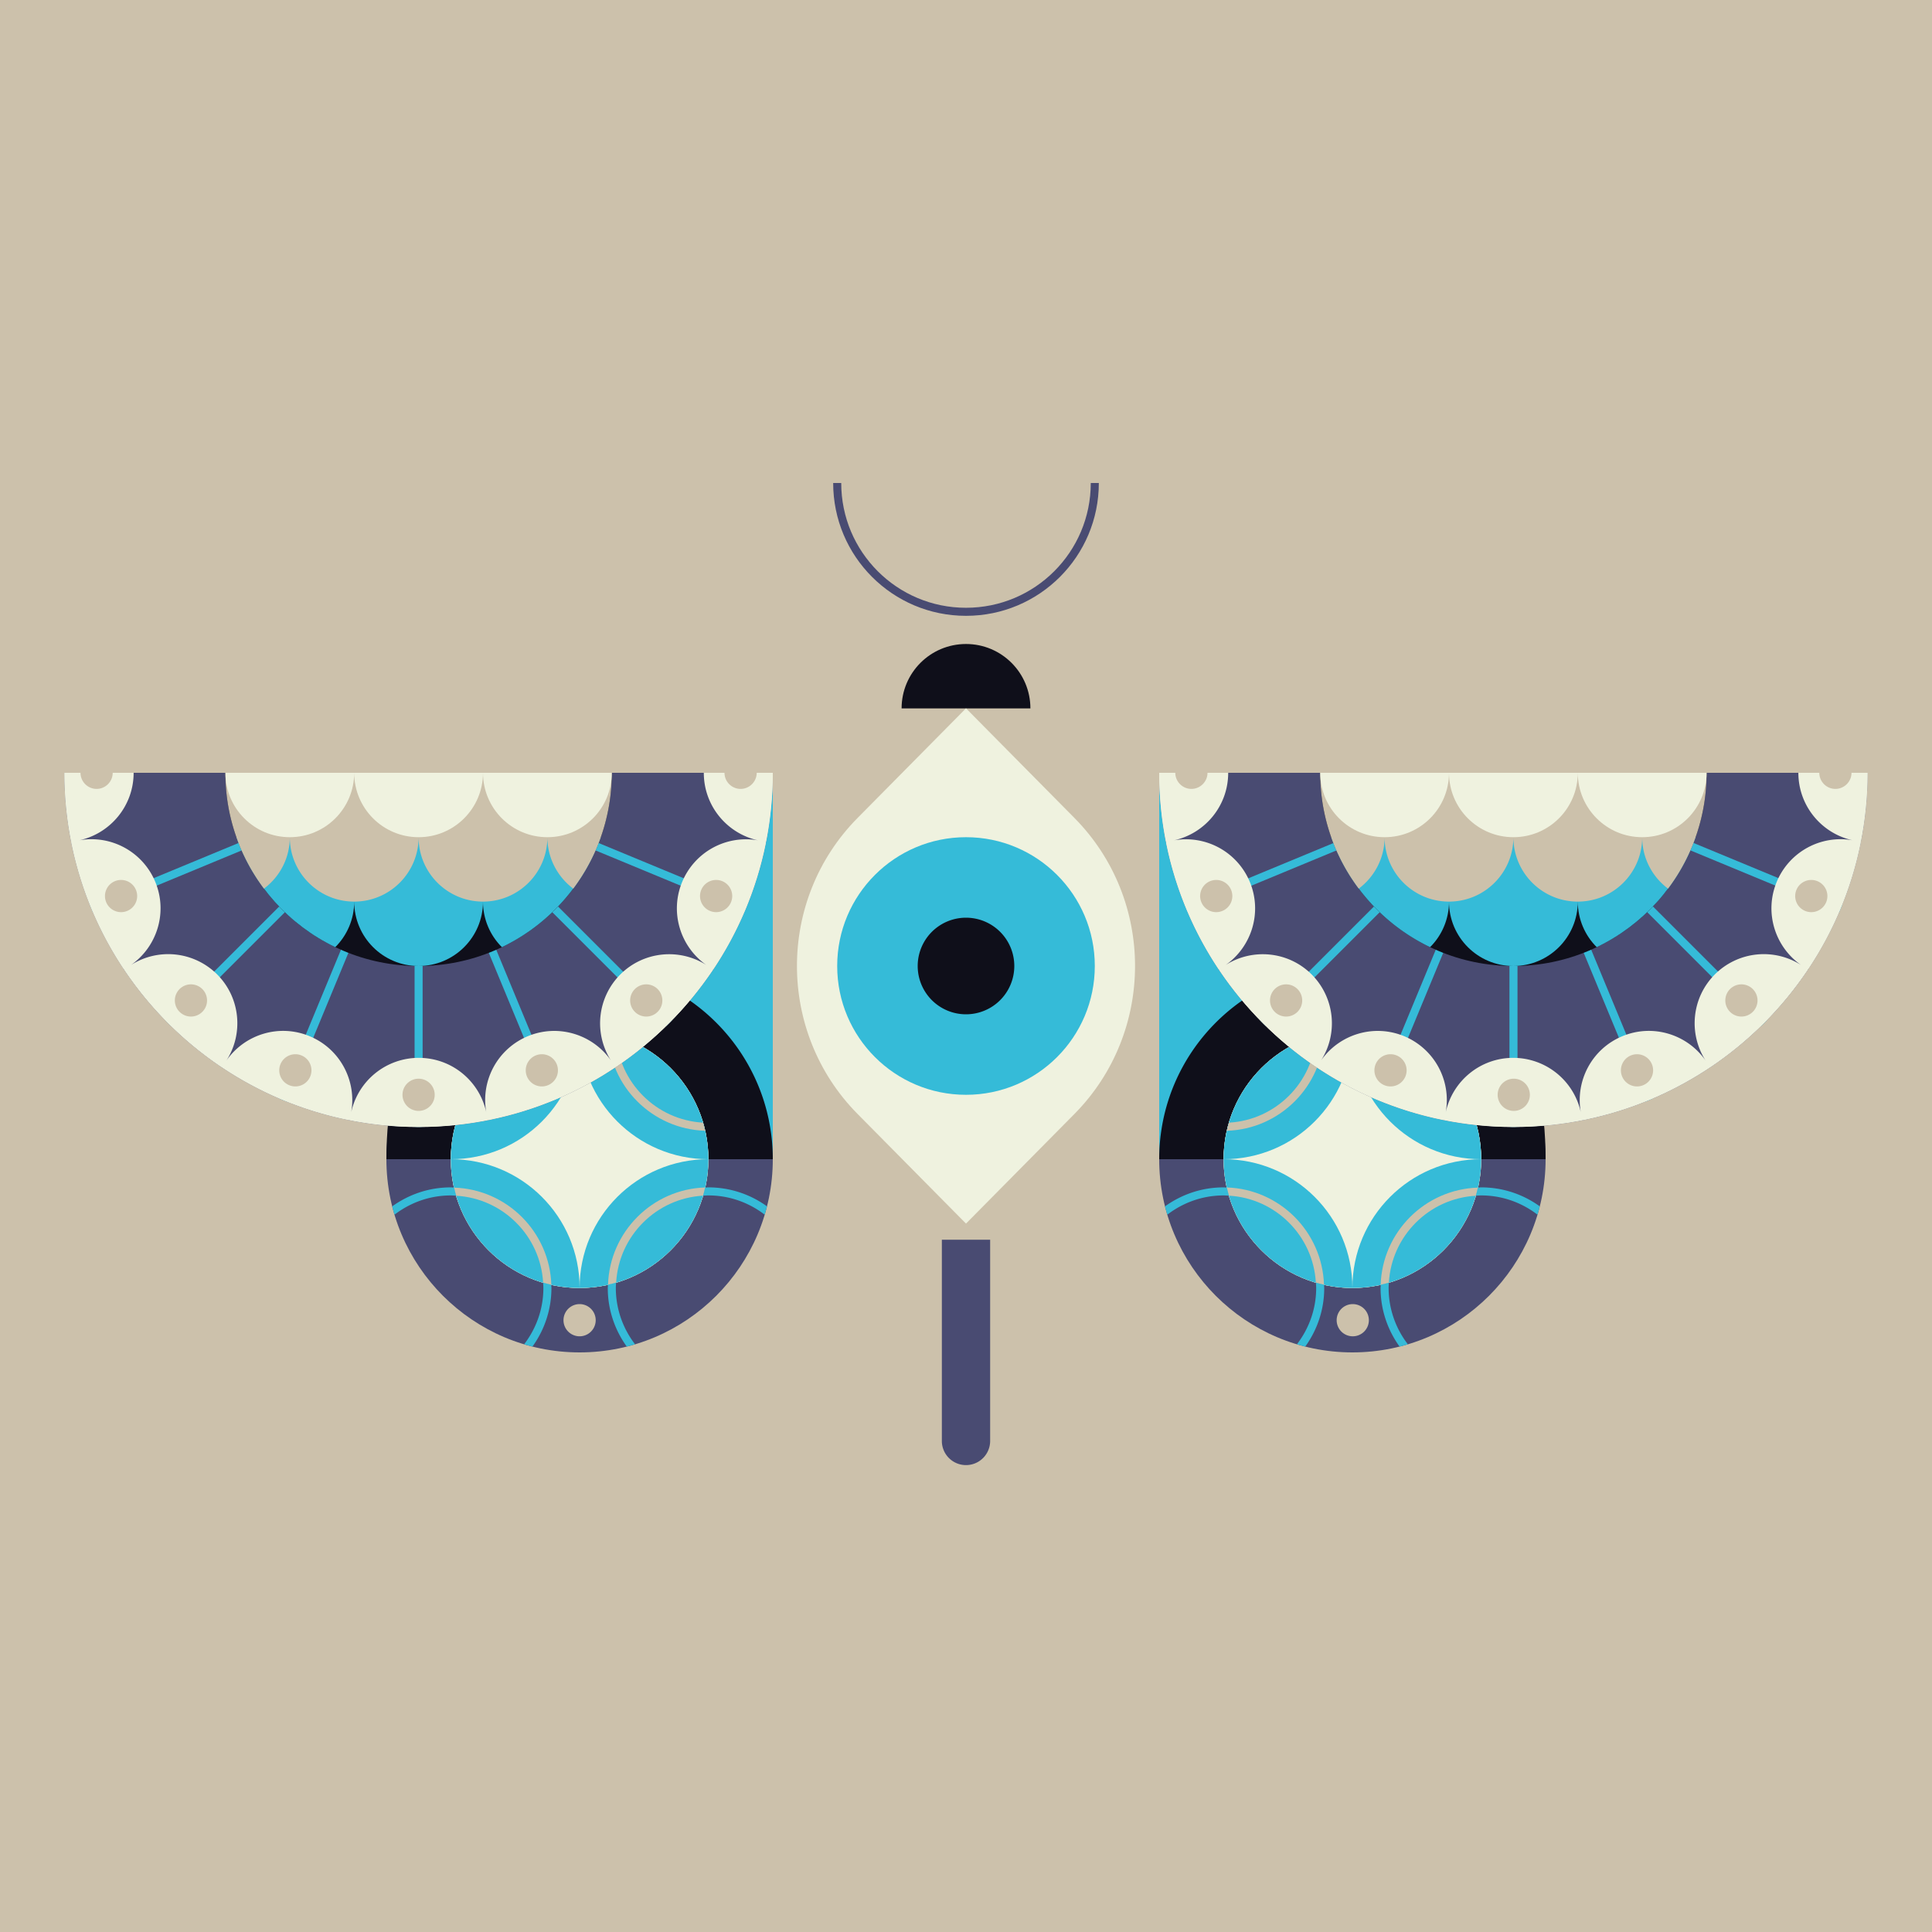 <svg xmlns="http://www.w3.org/2000/svg" width="240" height="240" fill="none"><rect width="100%" height="100%" fill="#808080" stroke="none"/><g clip-path="url(#a)"><g clip-path="url(#b)"><path fill="#CCC1AB" d="M0 0h240v240H0z"/><path fill="#494B72" d="M168 168c13.255 0 24-10.745 24-24s-10.745-24-24-24-24 10.745-24 24 10.745 24 24 24Z"/><path fill="#0F0F1A" d="M144 96v48h48c0-26.51-21.49-48-48-48Z"/><path fill="#35BBD8" d="M168 102.44A47.713 47.713 0 0 0 144 96v48c0-13.25 10.75-24 24-24v-17.56Z"/><path fill="#CCC1AB" d="M168 160c8.837 0 16-7.163 16-16s-7.163-16-16-16-16 7.163-16 16 7.163 16 16 16Z"/><path fill="#CCC1AB" d="M168 160c8.837 0 16-7.163 16-16s-7.163-16-16-16-16 7.163-16 16 7.163 16 16 16Z"/><path fill="#EFF2DF" d="M168 160c8.837 0 16-7.163 16-16s-7.163-16-16-16-16 7.163-16 16 7.163 16 16 16Z"/><path fill="#35BBD8" d="M152 144c0 8.84 7.16 16 16 16 0-8.84-7.16-16-16-16Zm32 0c-8.84 0-16 7.16-16 16 8.84 0 16-7.16 16-16Zm-16-16c-8.84 0-16 7.16-16 16 8.84 0 16-7.16 16-16Zm0 0c0 8.84 7.16 16 16 16 0-8.84-7.16-16-16-16Z"/><path fill="#CCC1AB" d="M171.52 159.6c.34-.08.68-.16 1.01-.26.33-5.81 4.99-10.47 10.8-10.8.1-.33.18-.67.26-1.01-6.57.21-11.87 5.51-12.08 12.08l.01-.01Zm-19.12-12.08c.08.34.16.68.26 1.01 5.81.33 10.47 4.99 10.8 10.8.33.1.67.18 1.01.26-.21-6.57-5.51-11.87-12.08-12.08l.01.01Zm12.08-19.12c-.34.08-.68.16-1.01.26-.33 5.81-4.99 10.47-10.8 10.8-.1.33-.18.67-.26 1.01 6.57-.21 11.87-5.51 12.08-12.08l-.01.01Z"/><path fill="#494B72" d="M144 96c0 24.3 19.7 44 44 44s44-19.7 44-44h-88Z"/><path fill="#35BBD8" d="M147.16 112.37c.12.31.24.62.38.93l38.33-15.88-29.33 29.33c.23.24.47.47.71.71l29.33-29.33-15.88 38.33c.31.13.62.25.93.38l15.88-38.33v41.47c.17 0 .33.01.5.01.17 0 .33-.01.5-.01V98.51l15.88 38.33c.31-.12.62-.24.93-.38l-15.88-38.33 29.33 29.33c.24-.23.47-.47.71-.71l-29.33-29.33 38.33 15.88c.13-.31.25-.62.38-.93L189.33 96h-2.61l-39.53 16.37h-.03Z"/><path fill="#EFF2DF" d="M152.59 96H144c0 2.92.29 5.78.84 8.54.25-.03.49-.06.73-.1-.24.05-.48.11-.72.18 1.14 5.74 3.4 11.08 6.54 15.79.22-.12.43-.24.64-.38-.2.14-.4.29-.59.44 3.2 4.77 7.31 8.88 12.08 12.08.16-.19.3-.39.44-.59-.13.2-.26.42-.38.63a43.7 43.7 0 0 0 15.79 6.54c.07-.24.13-.48.18-.72-.04.24-.08.48-.1.73 2.76.54 5.62.84 8.54.84 2.92 0 5.78-.29 8.55-.84-.03-.25-.06-.51-.11-.75.05.25.12.49.19.74 5.74-1.14 11.08-3.4 15.78-6.54-.12-.22-.25-.44-.39-.65.14.21.3.41.46.61 4.77-3.2 8.88-7.31 12.08-12.08-.19-.16-.39-.31-.59-.44.21.13.42.26.64.38a43.7 43.7 0 0 0 6.54-15.79c-.24-.07-.48-.13-.72-.18.24.04.49.08.73.1.54-2.76.84-5.62.84-8.54h-8.59c0 4.1 2.88 7.53 6.73 8.38a8.583 8.583 0 0 0-9.42 5.17c-1.57 3.79-.22 8.06 3.01 10.32a8.6 8.6 0 0 0-10.69 1.17c-2.91 2.91-3.29 7.38-1.16 10.7-2.26-3.24-6.53-4.6-10.33-3.02-3.8 1.57-5.86 5.55-5.17 9.44a8.59 8.59 0 0 0-8.39-6.75c-4.11 0-7.53 2.88-8.38 6.73a8.583 8.583 0 0 0-5.17-9.42c-3.79-1.57-8.06-.22-10.32 3.01a8.584 8.584 0 0 0-1.17-10.68c-2.9-2.9-7.36-3.29-10.69-1.17 3.23-2.26 4.58-6.53 3.01-10.32a8.583 8.583 0 0 0-9.42-5.17c3.85-.85 6.73-4.28 6.73-8.38l.02-.01Z"/><path fill="#0F0F1A" d="M164 96c0 13.25 10.75 24 24 24s24-10.75 24-24h-48Z"/><path fill="#35BBD8" d="M180 104v8c0 4.42 3.58 8 8 8s8-3.58 8-8v-8h-16Zm30.63 0H196v8c0 2.21.9 4.21 2.35 5.66 5.7-2.73 10.16-7.64 12.28-13.66Z"/><path fill="#35BBD8" d="M177.65 117.66A7.981 7.981 0 0 0 180 112v-8h-14.63a24.078 24.078 0 0 0 12.28 13.66Z"/><path fill="#CCC1AB" d="M172 96v8c0 4.42 3.58 8 8 8s8-3.58 8-8v-8h-16Zm16 0v8c0 4.42 3.58 8 8 8s8-3.58 8-8v-8h-16Zm19.21 14.39A23.88 23.88 0 0 0 212 96h-8v8c0 2.62 1.26 4.93 3.21 6.39ZM172 104v-8h-8c0 5.4 1.78 10.38 4.79 14.39 1.94-1.46 3.21-3.78 3.21-6.39Z"/><path fill="#EFF2DF" d="M196 96c0 4.42-3.58 8-8 8s-8-3.58-8-8m32 0c0 4.42-3.58 8-8 8s-8-3.58-8-8m-16 0c0 4.42-3.58 8-8 8s-8-3.58-8-8"/><path fill="#EFF2DF" d="M188 139c-23.71 0-43-19.29-43-43h-1c0 24.3 19.7 44 44 44s44-19.7 44-44h-1c0 23.71-19.29 43-43 43Z"/><path fill="#CCC1AB" d="M188 138a2 2 0 1 0 .001-3.999A2 2 0 0 0 188 138Zm15.31-3.04a2 2 0 1 0 .001-3.999 2 2 0 0 0-.001 3.999Zm12.97-8.68a2 2 0 1 0 .001-3.999 2 2 0 0 0-.001 3.999Zm8.68-12.97a2 2 0 1 0 .001-3.999 2 2 0 0 0-.001 3.999Zm-52.27 21.65a2 2 0 1 0 .001-3.999 2 2 0 0 0-.001 3.999Zm-12.97-8.68a2 2 0 1 0 .001-3.999 2 2 0 0 0-.001 3.999Zm-8.68-12.97a2 2 0 1 0 .001-3.999 2 2 0 0 0-.001 3.999ZM226 96c0 1.1.9 2 2 2s2-.9 2-2h-4Zm-80 0c0 1.1.9 2 2 2s2-.9 2-2h-4Z"/><path fill="#494B72" d="M72 168c13.255 0 24-10.745 24-24s-10.745-24-24-24-24 10.745-24 24 10.745 24 24 24Z"/><path fill="#0F0F1A" d="M96 96v48H48c0-26.51 21.49-48 48-48Z"/><path fill="#35BBD8" d="M72 102.44A47.713 47.713 0 0 1 96 96v48c0-13.25-10.75-24-24-24v-17.56Z"/><path fill="#CCC1AB" d="M72 160c8.837 0 16-7.163 16-16s-7.163-16-16-16-16 7.163-16 16 7.163 16 16 16Z"/><path fill="#CCC1AB" d="M72 160c8.837 0 16-7.163 16-16s-7.163-16-16-16-16 7.163-16 16 7.163 16 16 16Z"/><path fill="#EFF2DF" d="M72 160c8.837 0 16-7.163 16-16s-7.163-16-16-16-16 7.163-16 16 7.163 16 16 16Z"/><path fill="#35BBD8" d="M88 144c0 8.84-7.16 16-16 16 0-8.84 7.16-16 16-16Zm-32 0c8.84 0 16 7.16 16 16-8.84 0-16-7.16-16-16Zm16-16c8.84 0 16 7.16 16 16-8.84 0-16-7.16-16-16Zm0 0c0 8.84-7.16 16-16 16 0-8.84 7.16-16 16-16Z"/><path fill="#CCC1AB" d="M68.48 159.6c-.34-.08-.68-.16-1.01-.26-.33-5.81-4.99-10.47-10.8-10.8-.1-.33-.18-.67-.26-1.01 6.57.21 11.87 5.51 12.08 12.08l-.01-.01Zm19.12-12.08c-.08.34-.16.68-.26 1.01-5.81.33-10.47 4.99-10.8 10.8-.33.1-.67.18-1.01.26.21-6.57 5.51-11.87 12.08-12.08l-.01.01ZM75.52 128.4c.34.08.68.16 1.01.26.33 5.81 4.99 10.47 10.8 10.8.1.33.18.67.26 1.01-6.57-.21-11.87-5.51-12.08-12.08l.01.01Z"/><path fill="#494B72" d="M96 96c0 24.3-19.7 44-44 44S8 120.3 8 96h88Z"/><path fill="#35BBD8" d="M92.84 112.37c-.12.31-.24.62-.38.93L54.13 97.42l29.33 29.33c-.23.24-.47.47-.71.71L53.42 98.13l15.88 38.33c-.31.13-.62.25-.93.38L52.5 98.51v41.47c-.17 0-.33.01-.5.01-.17 0-.33-.01-.5-.01V98.51l-15.87 38.33c-.31-.12-.62-.24-.93-.38l15.88-38.33-29.33 29.33c-.24-.23-.47-.47-.71-.71l29.33-29.33-38.33 15.88c-.13-.31-.25-.62-.38-.93L50.69 96h2.61l39.53 16.37h.01Z"/><path fill="#EFF2DF" d="M87.41 96H96c0 2.92-.29 5.78-.84 8.54-.25-.03-.49-.06-.73-.1.24.05.48.11.72.18a43.847 43.847 0 0 1-6.54 15.79c-.22-.12-.43-.24-.64-.38.2.14.4.29.59.44-3.2 4.77-7.31 8.88-12.08 12.08-.16-.19-.3-.39-.44-.59.13.2.26.42.38.63a43.7 43.7 0 0 1-15.79 6.54c-.07-.24-.13-.48-.18-.72.04.24.08.48.1.73-2.76.54-5.62.84-8.54.84-2.92 0-5.78-.29-8.55-.84.03-.25.06-.51.11-.75-.05.25-.12.49-.19.74a43.726 43.726 0 0 1-15.78-6.54c.12-.22.25-.44.39-.65-.14.21-.3.41-.46.61-4.77-3.2-8.88-7.31-12.08-12.08.19-.16.39-.31.59-.44-.21.13-.42.26-.64.38a43.7 43.7 0 0 1-6.54-15.79c.24-.07.48-.13.72-.18-.24.04-.49.08-.73.1A44.48 44.48 0 0 1 8.01 96h8.59c0 4.1-2.88 7.53-6.73 8.38a8.583 8.583 0 0 1 9.42 5.17c1.57 3.79.22 8.06-3.01 10.32a8.6 8.6 0 0 1 10.69 1.17c2.91 2.91 3.29 7.38 1.16 10.7 2.26-3.24 6.53-4.6 10.33-3.02 3.8 1.57 5.86 5.55 5.17 9.44a8.59 8.59 0 0 1 8.39-6.75c4.11 0 7.53 2.88 8.38 6.73a8.583 8.583 0 0 1 5.17-9.42c3.79-1.57 8.06-.22 10.32 3.01a8.584 8.584 0 0 1 1.17-10.68c2.9-2.9 7.36-3.29 10.69-1.17-3.23-2.26-4.58-6.53-3.01-10.32a8.583 8.583 0 0 1 9.42-5.17c-3.85-.85-6.73-4.28-6.73-8.38l-.02-.01Z"/><path fill="#0F0F1A" d="M76 96c0 13.25-10.75 24-24 24s-24-10.75-24-24h48Z"/><path fill="#35BBD8" d="M60 104v8c0 4.42-3.58 8-8 8s-8-3.58-8-8v-8h16Zm-30.63 0H44v8c0 2.21-.9 4.21-2.35 5.66-5.7-2.73-10.16-7.64-12.28-13.66Z"/><path fill="#35BBD8" d="M62.35 117.66A7.981 7.981 0 0 1 60 112v-8h14.63a24.078 24.078 0 0 1-12.28 13.66Z"/><path fill="#CCC1AB" d="M68 96v8c0 4.42-3.58 8-8 8s-8-3.58-8-8v-8h16Zm-16 0v8c0 4.42-3.58 8-8 8s-8-3.58-8-8v-8h16Zm-19.21 14.39A23.88 23.88 0 0 1 28 96h8v8c0 2.62-1.26 4.93-3.21 6.39ZM68 104v-8h8c0 5.4-1.78 10.38-4.79 14.39-1.94-1.46-3.21-3.78-3.21-6.39Z"/><path fill="#EFF2DF" d="M44 96c0 4.42 3.58 8 8 8s8-3.58 8-8m-32 0c0 4.42 3.58 8 8 8s8-3.58 8-8m16 0c0 4.42 3.58 8 8 8s8-3.58 8-8"/><path fill="#EFF2DF" d="M52 139c23.71 0 43-19.29 43-43h1c0 24.3-19.7 44-44 44S8 120.3 8 96h1c0 23.71 19.29 43 43 43Z"/><path fill="#CCC1AB" d="M52 138a2 2 0 1 0 0-4 2 2 0 0 0 0 4Zm-15.31-3.04a2 2 0 1 0 0-4 2 2 0 0 0 0 4Zm-12.97-8.68a2 2 0 1 0 0-4 2 2 0 0 0 0 4Zm-8.68-12.97a2 2 0 1 0 0-4 2 2 0 0 0 0 4Zm52.27 21.65a2 2 0 1 0 0-4 2 2 0 0 0 0 4Zm12.97-8.68a2 2 0 1 0 0-4 2 2 0 0 0 0 4Zm8.68-12.97a2 2 0 1 0 0-4 2 2 0 0 0 0 4ZM14 96c0 1.1-.9 2-2 2s-2-.9-2-2h4Zm80 0c0 1.1-.9 2-2 2s-2-.9-2-2h4Zm74 70a2 2 0 1 0 .001-3.999A2 2 0 0 0 168 166Zm-96 0a2 2 0 1 0 0-4 2 2 0 0 0 0 4Z"/><path fill="#35BBD8" d="M163.47 159.34c.01.22.03.44.03.66 0 2.63-.9 5.05-2.39 6.99.34.1.69.2 1.03.29 1.48-2.05 2.36-4.56 2.36-7.28 0-.14-.02-.27-.02-.4-.34-.08-.68-.16-1.01-.26Zm9.06 0c-.33.1-.67.18-1.01.26 0 .13-.02.27-.02.4 0 2.72.88 5.22 2.36 7.28.35-.09.69-.18 1.03-.29a11.442 11.442 0 0 1-2.39-6.99c0-.22.02-.44.03-.66ZM184 147.5c-.14 0-.27.02-.4.02-.08.34-.16.68-.26 1.01.22-.01.44-.03.66-.03 2.63 0 5.05.9 6.99 2.39.1-.34.2-.69.29-1.03a12.391 12.391 0 0 0-7.28-2.36ZM76.53 159.34c-.33.1-.67.18-1.01.26 0 .13-.02.27-.02.4 0 2.72.88 5.22 2.36 7.28.35-.09.69-.18 1.03-.29A11.442 11.442 0 0 1 76.5 160c0-.22.02-.44.03-.66Zm75.87-11.82c-.13 0-.27-.02-.4-.02-2.72 0-5.22.88-7.28 2.36.09.35.18.69.29 1.03 1.94-1.49 4.36-2.39 6.99-2.39.22 0 .44.02.66.03-.1-.33-.18-.67-.26-1.01ZM88 147.5c-.14 0-.27.02-.4.02-.08.34-.16.68-.26 1.01.22-.01.44-.03.66-.03 2.63 0 5.05.9 6.99 2.39.1-.34.2-.69.29-1.03A12.391 12.391 0 0 0 88 147.5Zm-20.53 11.84c.01.22.03.44.03.66 0 2.63-.9 5.05-2.39 6.99.34.1.69.2 1.03.29 1.48-2.05 2.36-4.56 2.36-7.28 0-.14-.02-.27-.02-.4-.34-.08-.68-.16-1.01-.26ZM56.4 147.52c-.13 0-.27-.02-.4-.02-2.72 0-5.22.88-7.28 2.36.09.35.18.69.29 1.03 1.94-1.49 4.36-2.39 6.99-2.39.22 0 .44.02.66.03-.1-.33-.18-.67-.26-1.01Z"/></g><path fill="#494B72" fill-rule="evenodd" d="M104.5 60c0 8.564 6.936 15.5 15.5 15.5s15.5-6.936 15.5-15.5h1c0 9.116-7.384 16.5-16.5 16.5s-16.5-7.384-16.5-16.5h1Z" clip-rule="evenodd"/><path fill="#0F0F1A" d="M120 80c-4.42 0-8 3.58-8 8h16c0-4.42-3.58-8-8-8Z"/><path fill="#EFF2DF" d="m120 152 13.47-13.62c10.04-10.15 10.04-26.62 0-36.77L120 87.99l-13.47 13.62c-10.04 10.15-10.04 26.62 0 36.77L120 152Z"/><path fill="#35BBD8" d="M120 136c8.837 0 16-7.163 16-16s-7.163-16-16-16-16 7.163-16 16 7.163 16 16 16Z"/><path fill="#0F0F1A" d="M120 126a6 6 0 1 0 0-12 6 6 0 0 0 0 12Z"/><path fill="#494B72" d="M123 157v-3h-6v3h6Zm-6 22a3 3 0 1 0 6 0h-6Zm0-22v22h6v-22h-6Z"/></g><defs><clipPath id="a"><path fill="#fff" d="M0 0h240v240H0z"/></clipPath><clipPath id="b"><path fill="#fff" d="M0 0h240v240H0z"/></clipPath></defs></svg>